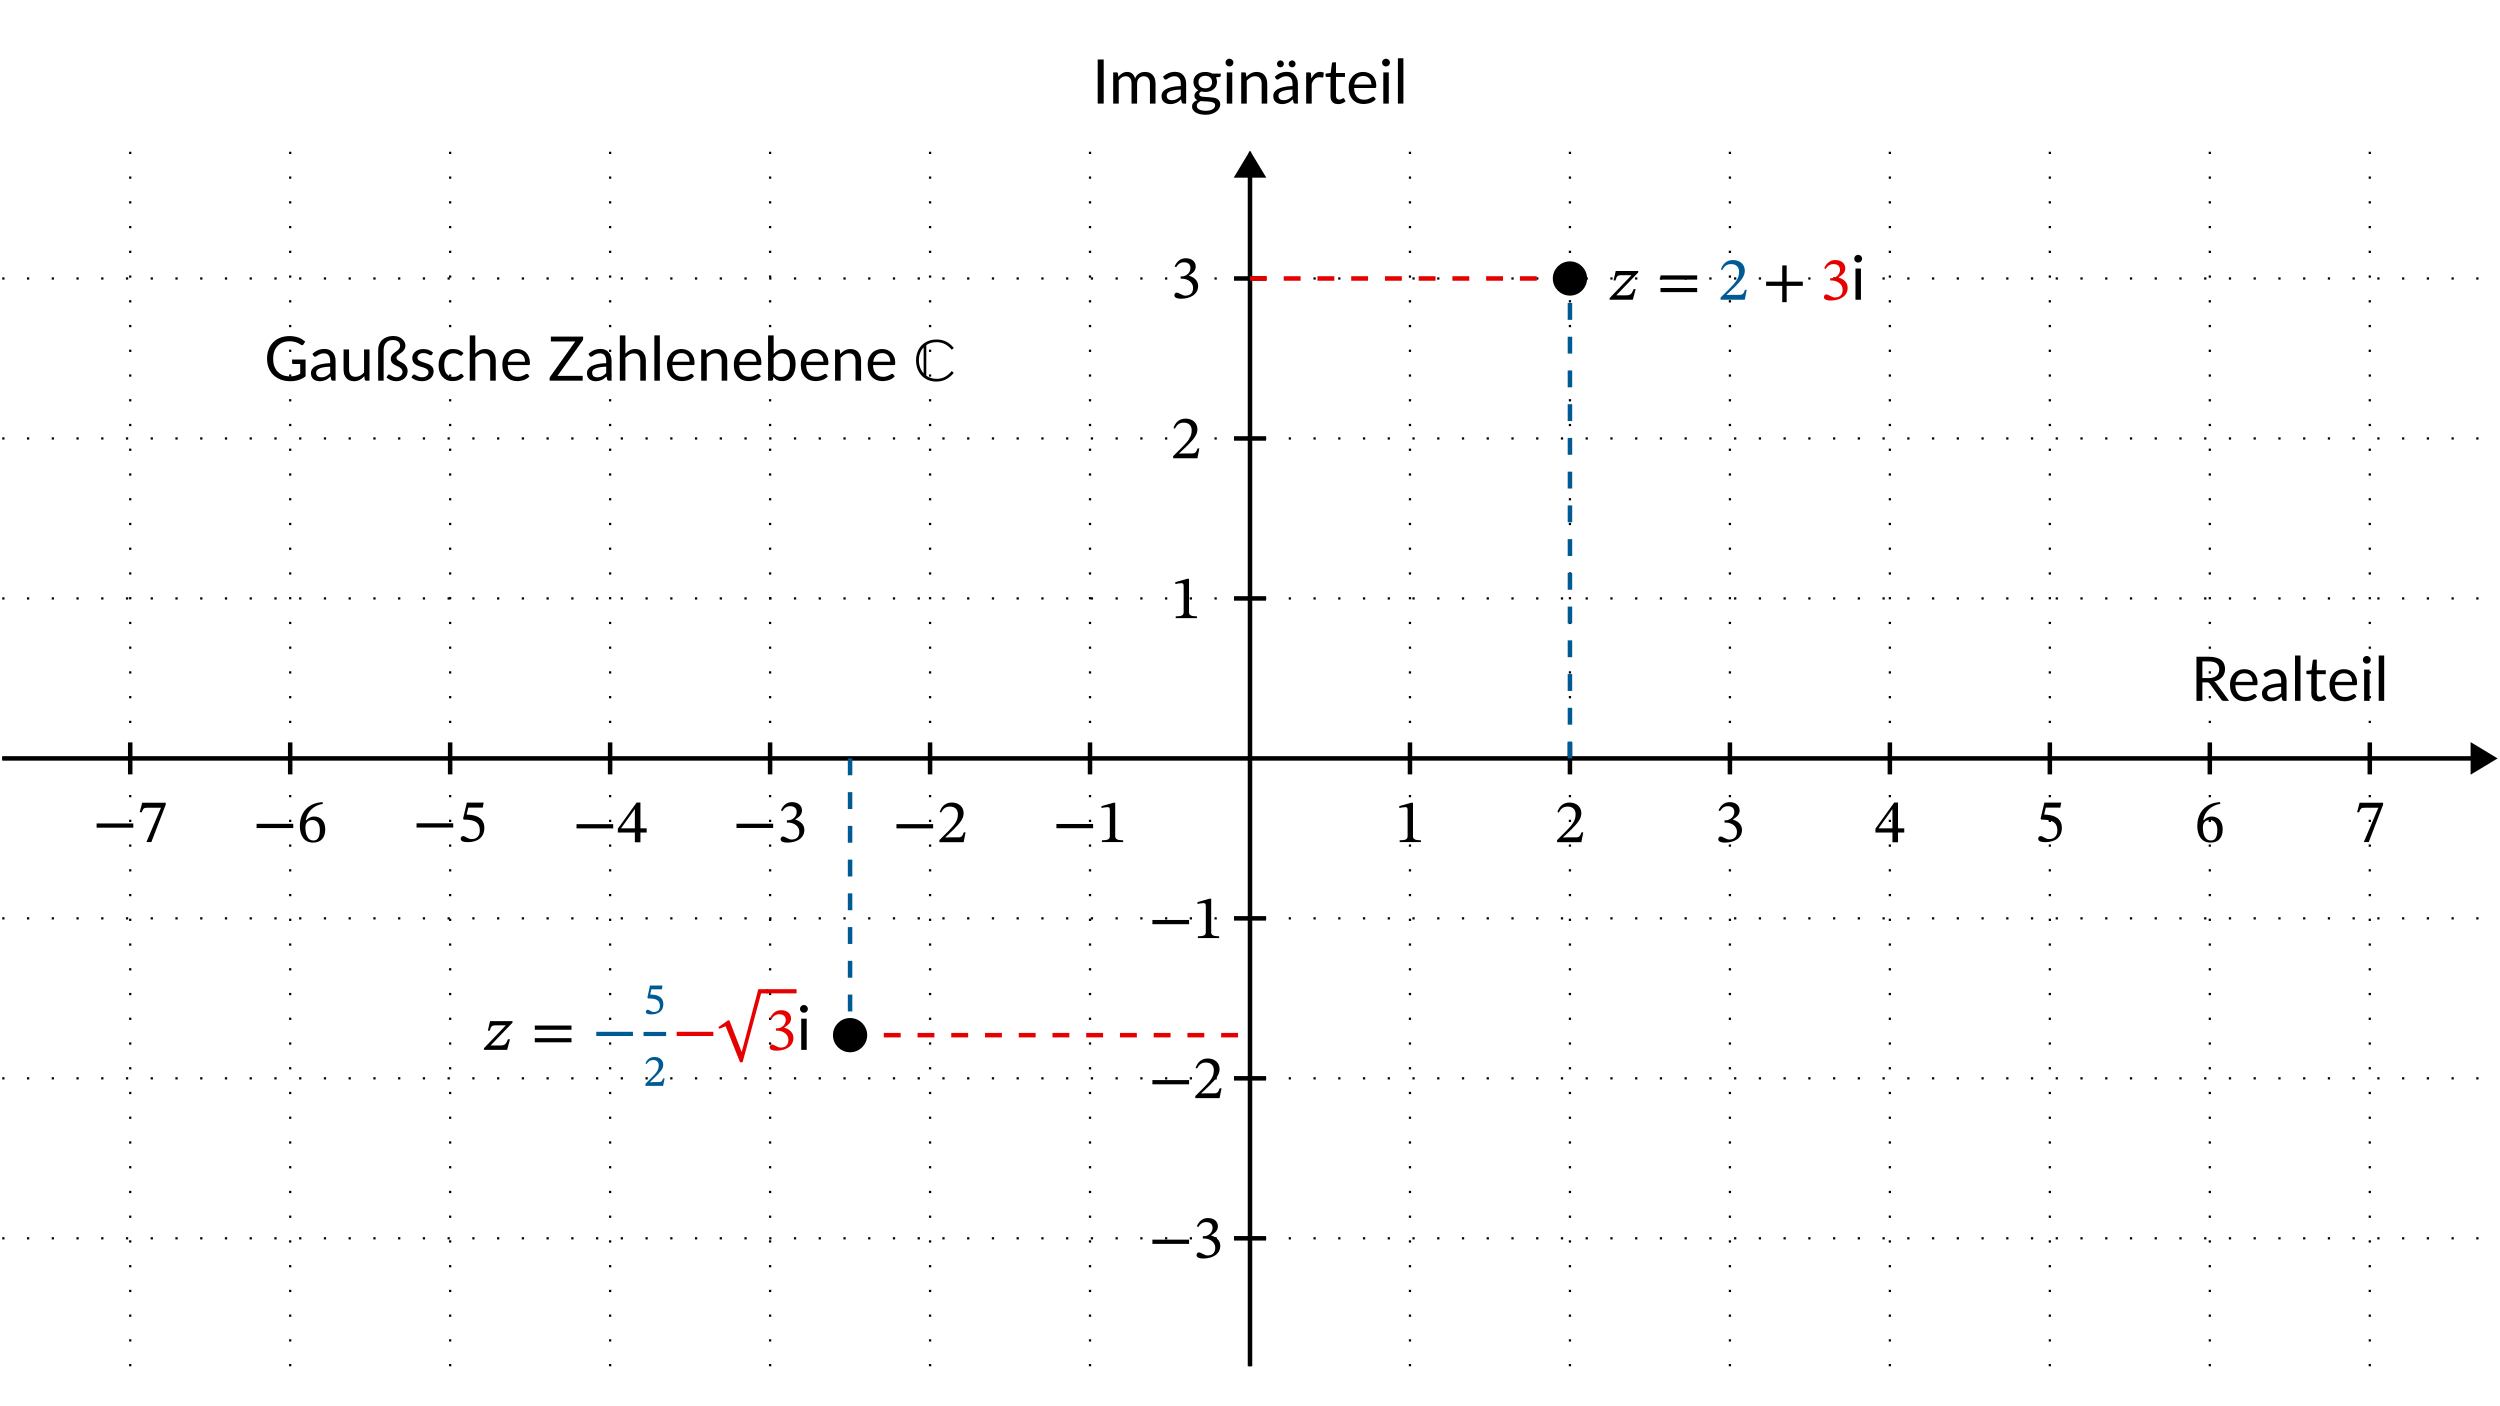 <?xml version="1.0" encoding="UTF-8"?>
<svg xmlns="http://www.w3.org/2000/svg" xmlns:xlink="http://www.w3.org/1999/xlink" width="443.002" height="249.189" viewBox="0 0 443.002 249.189">
<defs>
<g>
<g id="glyph-0-0">
<path d="M 7.344 -3.75 L 7.344 -0.766 C 6.945 -0.473 6.523 -0.254 6.078 -0.109 C 5.641 0.023 5.156 0.094 4.625 0.094 C 4 0.094 3.43 -0.004 2.922 -0.203 C 2.422 -0.398 1.988 -0.672 1.625 -1.016 C 1.27 -1.367 0.992 -1.789 0.797 -2.281 C 0.609 -2.77 0.516 -3.312 0.516 -3.906 C 0.516 -4.5 0.609 -5.039 0.797 -5.531 C 0.984 -6.02 1.25 -6.441 1.594 -6.797 C 1.938 -7.148 2.352 -7.422 2.844 -7.609 C 3.344 -7.805 3.898 -7.906 4.516 -7.906 C 4.816 -7.906 5.098 -7.879 5.359 -7.828 C 5.629 -7.785 5.879 -7.723 6.109 -7.641 C 6.336 -7.555 6.547 -7.453 6.734 -7.328 C 6.93 -7.203 7.113 -7.066 7.281 -6.922 L 6.969 -6.438 C 6.926 -6.363 6.867 -6.316 6.797 -6.297 C 6.723 -6.273 6.641 -6.289 6.547 -6.344 C 6.453 -6.395 6.348 -6.457 6.234 -6.531 C 6.129 -6.602 5.992 -6.672 5.828 -6.734 C 5.672 -6.805 5.477 -6.863 5.25 -6.906 C 5.031 -6.957 4.773 -6.984 4.484 -6.984 C 4.035 -6.984 3.633 -6.91 3.281 -6.766 C 2.926 -6.617 2.625 -6.41 2.375 -6.141 C 2.125 -5.879 1.93 -5.555 1.797 -5.172 C 1.66 -4.797 1.594 -4.375 1.594 -3.906 C 1.594 -3.414 1.66 -2.973 1.797 -2.578 C 1.941 -2.191 2.145 -1.863 2.406 -1.594 C 2.664 -1.32 2.977 -1.113 3.344 -0.969 C 3.719 -0.832 4.133 -0.766 4.594 -0.766 C 4.957 -0.766 5.281 -0.805 5.562 -0.891 C 5.844 -0.973 6.117 -1.086 6.391 -1.234 L 6.391 -2.953 L 5.172 -2.953 C 5.109 -2.953 5.055 -2.969 5.016 -3 C 4.973 -3.039 4.953 -3.094 4.953 -3.156 L 4.953 -3.75 Z M 7.344 -3.75 "/>
</g>
<g id="glyph-0-1">
<path d="M 3.766 -2.484 C 3.316 -2.473 2.938 -2.438 2.625 -2.375 C 2.312 -2.32 2.051 -2.25 1.844 -2.156 C 1.645 -2.062 1.5 -1.953 1.406 -1.828 C 1.32 -1.711 1.281 -1.578 1.281 -1.422 C 1.281 -1.273 1.301 -1.148 1.344 -1.047 C 1.395 -0.941 1.461 -0.852 1.547 -0.781 C 1.629 -0.719 1.723 -0.672 1.828 -0.641 C 1.941 -0.609 2.066 -0.594 2.203 -0.594 C 2.367 -0.594 2.52 -0.609 2.656 -0.641 C 2.801 -0.68 2.938 -0.734 3.062 -0.797 C 3.188 -0.859 3.305 -0.938 3.422 -1.031 C 3.535 -1.125 3.648 -1.227 3.766 -1.344 Z M 0.625 -4.75 C 0.926 -5.039 1.254 -5.258 1.609 -5.406 C 1.961 -5.551 2.352 -5.625 2.781 -5.625 C 3.094 -5.625 3.367 -5.57 3.609 -5.469 C 3.848 -5.363 4.047 -5.219 4.203 -5.031 C 4.367 -4.852 4.492 -4.633 4.578 -4.375 C 4.672 -4.125 4.719 -3.844 4.719 -3.531 L 4.719 0 L 4.281 0 C 4.188 0 4.113 -0.016 4.062 -0.047 C 4.008 -0.078 3.969 -0.141 3.938 -0.234 L 3.828 -0.75 C 3.68 -0.613 3.539 -0.492 3.406 -0.391 C 3.27 -0.285 3.125 -0.195 2.969 -0.125 C 2.82 -0.062 2.66 -0.008 2.484 0.031 C 2.305 0.07 2.113 0.094 1.906 0.094 C 1.695 0.094 1.492 0.062 1.297 0 C 1.109 -0.062 0.941 -0.148 0.797 -0.266 C 0.66 -0.391 0.551 -0.539 0.469 -0.719 C 0.395 -0.906 0.359 -1.125 0.359 -1.375 C 0.359 -1.594 0.414 -1.801 0.531 -2 C 0.656 -2.207 0.848 -2.391 1.109 -2.547 C 1.379 -2.703 1.727 -2.828 2.156 -2.922 C 2.594 -3.023 3.129 -3.086 3.766 -3.109 L 3.766 -3.531 C 3.766 -3.957 3.672 -4.281 3.484 -4.5 C 3.297 -4.727 3.023 -4.844 2.672 -4.844 C 2.43 -4.844 2.227 -4.812 2.062 -4.75 C 1.906 -4.688 1.766 -4.617 1.641 -4.547 C 1.523 -4.473 1.426 -4.406 1.344 -4.344 C 1.258 -4.281 1.176 -4.25 1.094 -4.25 C 1.031 -4.25 0.973 -4.266 0.922 -4.297 C 0.867 -4.336 0.828 -4.383 0.797 -4.438 Z M 0.625 -4.75 "/>
</g>
<g id="glyph-0-2">
<path d="M 5.312 -5.531 L 5.312 0 L 4.734 0 C 4.598 0 4.508 -0.066 4.469 -0.203 L 4.391 -0.797 C 4.148 -0.523 3.879 -0.305 3.578 -0.141 C 3.285 0.012 2.945 0.094 2.562 0.094 C 2.258 0.094 1.992 0.039 1.766 -0.062 C 1.535 -0.164 1.344 -0.305 1.188 -0.484 C 1.031 -0.672 0.91 -0.891 0.828 -1.141 C 0.754 -1.398 0.719 -1.688 0.719 -2 L 0.719 -5.531 L 1.688 -5.531 L 1.688 -2 C 1.688 -1.582 1.781 -1.258 1.969 -1.031 C 2.156 -0.801 2.445 -0.688 2.844 -0.688 C 3.133 -0.688 3.406 -0.754 3.656 -0.891 C 3.906 -1.023 4.133 -1.211 4.344 -1.453 L 4.344 -5.531 Z M 5.312 -5.531 "/>
</g>
<g id="glyph-0-3">
<path d="M 3.422 -7.922 C 3.797 -7.922 4.117 -7.867 4.391 -7.766 C 4.66 -7.66 4.883 -7.52 5.062 -7.344 C 5.25 -7.176 5.383 -6.992 5.469 -6.797 C 5.551 -6.598 5.594 -6.406 5.594 -6.219 C 5.594 -6 5.551 -5.812 5.469 -5.656 C 5.395 -5.5 5.301 -5.359 5.188 -5.234 C 5.07 -5.117 4.945 -5.016 4.812 -4.922 C 4.676 -4.828 4.547 -4.738 4.422 -4.656 C 4.305 -4.57 4.207 -4.484 4.125 -4.391 C 4.051 -4.297 4.016 -4.191 4.016 -4.078 C 4.016 -3.93 4.062 -3.812 4.156 -3.719 C 4.258 -3.625 4.383 -3.535 4.531 -3.453 C 4.676 -3.367 4.832 -3.285 5 -3.203 C 5.164 -3.117 5.32 -3.008 5.469 -2.875 C 5.613 -2.75 5.734 -2.594 5.828 -2.406 C 5.93 -2.227 5.984 -2 5.984 -1.719 C 5.984 -1.426 5.93 -1.172 5.828 -0.953 C 5.723 -0.734 5.578 -0.547 5.391 -0.391 C 5.211 -0.234 5 -0.113 4.75 -0.031 C 4.508 0.051 4.242 0.094 3.953 0.094 C 3.609 0.094 3.289 0.027 3 -0.094 C 2.707 -0.219 2.453 -0.379 2.234 -0.578 L 2.469 -0.953 C 2.5 -1.004 2.531 -1.039 2.562 -1.062 C 2.602 -1.082 2.656 -1.094 2.719 -1.094 C 2.789 -1.094 2.863 -1.066 2.938 -1.016 C 3.008 -0.973 3.094 -0.922 3.188 -0.859 C 3.289 -0.797 3.41 -0.738 3.547 -0.688 C 3.68 -0.633 3.848 -0.609 4.047 -0.609 C 4.203 -0.609 4.344 -0.633 4.469 -0.688 C 4.594 -0.738 4.695 -0.805 4.781 -0.891 C 4.875 -0.973 4.945 -1.07 5 -1.188 C 5.051 -1.301 5.078 -1.426 5.078 -1.562 C 5.078 -1.758 5.023 -1.922 4.922 -2.047 C 4.816 -2.18 4.688 -2.297 4.531 -2.391 C 4.383 -2.484 4.219 -2.566 4.031 -2.641 C 3.852 -2.711 3.688 -2.801 3.531 -2.906 C 3.383 -3.008 3.258 -3.133 3.156 -3.281 C 3.051 -3.438 3 -3.633 3 -3.875 C 3 -4.07 3.039 -4.242 3.125 -4.391 C 3.207 -4.535 3.305 -4.664 3.422 -4.781 C 3.547 -4.895 3.68 -5 3.828 -5.094 C 3.973 -5.188 4.102 -5.285 4.219 -5.391 C 4.344 -5.504 4.445 -5.625 4.531 -5.75 C 4.613 -5.883 4.656 -6.039 4.656 -6.219 C 4.656 -6.332 4.629 -6.445 4.578 -6.562 C 4.535 -6.688 4.461 -6.797 4.359 -6.891 C 4.266 -6.984 4.133 -7.055 3.969 -7.109 C 3.812 -7.172 3.613 -7.203 3.375 -7.203 C 3.133 -7.203 2.91 -7.164 2.703 -7.094 C 2.504 -7.02 2.332 -6.906 2.188 -6.75 C 2.039 -6.594 1.926 -6.398 1.844 -6.172 C 1.77 -5.941 1.734 -5.676 1.734 -5.375 L 1.734 0 L 0.766 0 L 0.766 -5.406 C 0.766 -5.789 0.828 -6.133 0.953 -6.438 C 1.078 -6.75 1.254 -7.016 1.484 -7.234 C 1.723 -7.453 2.004 -7.617 2.328 -7.734 C 2.66 -7.859 3.023 -7.922 3.422 -7.922 Z M 3.422 -7.922 "/>
</g>
<g id="glyph-0-4">
<path d="M 3.984 -4.609 C 3.941 -4.535 3.875 -4.5 3.781 -4.5 C 3.727 -4.5 3.664 -4.516 3.594 -4.547 C 3.531 -4.586 3.445 -4.633 3.344 -4.688 C 3.25 -4.738 3.129 -4.785 2.984 -4.828 C 2.848 -4.867 2.688 -4.891 2.5 -4.891 C 2.332 -4.891 2.18 -4.867 2.047 -4.828 C 1.922 -4.785 1.812 -4.727 1.719 -4.656 C 1.625 -4.582 1.551 -4.492 1.5 -4.391 C 1.457 -4.297 1.438 -4.191 1.438 -4.078 C 1.438 -3.941 1.473 -3.828 1.547 -3.734 C 1.629 -3.641 1.738 -3.555 1.875 -3.484 C 2.008 -3.41 2.16 -3.348 2.328 -3.297 C 2.504 -3.242 2.68 -3.188 2.859 -3.125 C 3.047 -3.07 3.223 -3.008 3.391 -2.938 C 3.555 -2.863 3.707 -2.77 3.844 -2.656 C 3.977 -2.551 4.086 -2.414 4.172 -2.25 C 4.254 -2.094 4.297 -1.906 4.297 -1.688 C 4.297 -1.438 4.25 -1.203 4.156 -0.984 C 4.07 -0.766 3.938 -0.578 3.75 -0.422 C 3.57 -0.266 3.352 -0.141 3.094 -0.047 C 2.844 0.043 2.547 0.094 2.203 0.094 C 1.816 0.094 1.469 0.027 1.156 -0.094 C 0.844 -0.219 0.578 -0.379 0.359 -0.578 L 0.594 -0.953 C 0.625 -1.004 0.66 -1.039 0.703 -1.062 C 0.742 -1.082 0.789 -1.094 0.844 -1.094 C 0.914 -1.094 0.988 -1.066 1.062 -1.016 C 1.133 -0.973 1.223 -0.922 1.328 -0.859 C 1.43 -0.797 1.555 -0.738 1.703 -0.688 C 1.848 -0.633 2.031 -0.609 2.25 -0.609 C 2.445 -0.609 2.613 -0.633 2.75 -0.688 C 2.895 -0.738 3.016 -0.805 3.109 -0.891 C 3.203 -0.973 3.27 -1.066 3.312 -1.172 C 3.363 -1.285 3.391 -1.398 3.391 -1.516 C 3.391 -1.672 3.348 -1.797 3.266 -1.891 C 3.18 -1.992 3.07 -2.082 2.938 -2.156 C 2.801 -2.227 2.645 -2.289 2.469 -2.344 C 2.301 -2.395 2.125 -2.445 1.938 -2.5 C 1.758 -2.562 1.582 -2.629 1.406 -2.703 C 1.238 -2.773 1.086 -2.867 0.953 -2.984 C 0.828 -3.098 0.723 -3.238 0.641 -3.406 C 0.555 -3.57 0.516 -3.773 0.516 -4.016 C 0.516 -4.223 0.555 -4.422 0.641 -4.609 C 0.734 -4.805 0.863 -4.977 1.031 -5.125 C 1.195 -5.27 1.398 -5.383 1.641 -5.469 C 1.879 -5.562 2.156 -5.609 2.469 -5.609 C 2.832 -5.609 3.16 -5.551 3.453 -5.438 C 3.742 -5.32 3.992 -5.164 4.203 -4.969 Z M 3.984 -4.609 "/>
</g>
<g id="glyph-0-5">
<path d="M 4.609 -4.547 C 4.578 -4.504 4.547 -4.473 4.516 -4.453 C 4.492 -4.43 4.457 -4.422 4.406 -4.422 C 4.352 -4.422 4.289 -4.441 4.219 -4.484 C 4.156 -4.523 4.078 -4.57 3.984 -4.625 C 3.891 -4.688 3.77 -4.738 3.625 -4.781 C 3.488 -4.832 3.316 -4.859 3.109 -4.859 C 2.836 -4.859 2.598 -4.805 2.391 -4.703 C 2.18 -4.609 2.004 -4.469 1.859 -4.281 C 1.723 -4.102 1.617 -3.883 1.547 -3.625 C 1.484 -3.375 1.453 -3.086 1.453 -2.766 C 1.453 -2.43 1.488 -2.133 1.562 -1.875 C 1.633 -1.613 1.738 -1.395 1.875 -1.219 C 2.02 -1.039 2.191 -0.906 2.391 -0.812 C 2.586 -0.719 2.812 -0.672 3.062 -0.672 C 3.301 -0.672 3.492 -0.695 3.641 -0.75 C 3.797 -0.812 3.922 -0.875 4.016 -0.938 C 4.117 -1.008 4.203 -1.07 4.266 -1.125 C 4.336 -1.188 4.41 -1.219 4.484 -1.219 C 4.555 -1.219 4.613 -1.188 4.656 -1.125 L 4.938 -0.781 C 4.812 -0.625 4.672 -0.492 4.516 -0.391 C 4.367 -0.285 4.207 -0.195 4.031 -0.125 C 3.852 -0.051 3.664 0 3.469 0.031 C 3.281 0.062 3.086 0.078 2.891 0.078 C 2.547 0.078 2.223 0.012 1.922 -0.109 C 1.629 -0.242 1.375 -0.43 1.156 -0.672 C 0.938 -0.91 0.766 -1.207 0.641 -1.562 C 0.516 -1.914 0.453 -2.316 0.453 -2.766 C 0.453 -3.172 0.508 -3.547 0.625 -3.891 C 0.738 -4.242 0.906 -4.547 1.125 -4.797 C 1.352 -5.055 1.625 -5.254 1.938 -5.391 C 2.258 -5.535 2.629 -5.609 3.047 -5.609 C 3.441 -5.609 3.785 -5.547 4.078 -5.422 C 4.379 -5.297 4.645 -5.117 4.875 -4.891 Z M 4.609 -4.547 "/>
</g>
<g id="glyph-0-6">
<path d="M 1.75 -4.781 C 1.977 -5.039 2.238 -5.242 2.531 -5.391 C 2.82 -5.535 3.148 -5.609 3.516 -5.609 C 3.816 -5.609 4.082 -5.555 4.312 -5.453 C 4.551 -5.359 4.742 -5.219 4.891 -5.031 C 5.047 -4.852 5.164 -4.633 5.25 -4.375 C 5.332 -4.113 5.375 -3.828 5.375 -3.516 L 5.375 0 L 4.391 0 L 4.391 -3.516 C 4.391 -3.93 4.297 -4.254 4.109 -4.484 C 3.922 -4.723 3.629 -4.844 3.234 -4.844 C 2.953 -4.844 2.688 -4.77 2.438 -4.625 C 2.188 -4.488 1.957 -4.301 1.75 -4.062 L 1.75 0 L 0.766 0 L 0.766 -8.031 L 1.75 -8.031 Z M 1.75 -4.781 "/>
</g>
<g id="glyph-0-7">
<path d="M 4.469 -3.359 C 4.469 -3.586 4.438 -3.797 4.375 -3.984 C 4.312 -4.172 4.219 -4.332 4.094 -4.469 C 3.969 -4.602 3.816 -4.707 3.641 -4.781 C 3.473 -4.852 3.273 -4.891 3.047 -4.891 C 2.586 -4.891 2.223 -4.754 1.953 -4.484 C 1.68 -4.211 1.508 -3.836 1.438 -3.359 Z M 5.25 -0.781 C 5.133 -0.633 4.988 -0.504 4.812 -0.391 C 4.645 -0.285 4.469 -0.195 4.281 -0.125 C 4.094 -0.062 3.895 -0.012 3.688 0.016 C 3.488 0.055 3.289 0.078 3.094 0.078 C 2.707 0.078 2.352 0.012 2.031 -0.109 C 1.707 -0.242 1.426 -0.438 1.188 -0.688 C 0.957 -0.938 0.773 -1.242 0.641 -1.609 C 0.516 -1.973 0.453 -2.395 0.453 -2.875 C 0.453 -3.258 0.508 -3.617 0.625 -3.953 C 0.75 -4.285 0.922 -4.57 1.141 -4.812 C 1.359 -5.062 1.629 -5.254 1.953 -5.391 C 2.273 -5.535 2.633 -5.609 3.031 -5.609 C 3.363 -5.609 3.672 -5.551 3.953 -5.438 C 4.234 -5.332 4.473 -5.176 4.672 -4.969 C 4.879 -4.758 5.039 -4.5 5.156 -4.188 C 5.281 -3.883 5.344 -3.535 5.344 -3.141 C 5.344 -2.984 5.32 -2.879 5.281 -2.828 C 5.25 -2.785 5.191 -2.766 5.109 -2.766 L 1.406 -2.766 C 1.414 -2.41 1.461 -2.102 1.547 -1.844 C 1.641 -1.594 1.758 -1.379 1.906 -1.203 C 2.062 -1.023 2.242 -0.895 2.453 -0.812 C 2.672 -0.727 2.91 -0.688 3.172 -0.688 C 3.41 -0.688 3.617 -0.711 3.797 -0.766 C 3.973 -0.828 4.125 -0.891 4.25 -0.953 C 4.375 -1.016 4.477 -1.07 4.562 -1.125 C 4.656 -1.188 4.734 -1.219 4.797 -1.219 C 4.867 -1.219 4.93 -1.188 4.984 -1.125 Z M 5.25 -0.781 "/>
</g>
<g id="glyph-0-8">
<path d="M 6.219 -7.422 C 6.219 -7.297 6.18 -7.18 6.109 -7.078 L 1.672 -0.859 L 6.141 -0.859 L 6.141 0 L 0.281 0 L 0.281 -0.422 C 0.281 -0.473 0.289 -0.523 0.312 -0.578 C 0.332 -0.629 0.359 -0.676 0.391 -0.719 L 4.828 -6.953 L 0.5 -6.953 L 0.5 -7.812 L 6.219 -7.812 Z M 6.219 -7.422 "/>
</g>
<g id="glyph-0-9">
<path d="M 1.766 -8.031 L 1.766 0 L 0.797 0 L 0.797 -8.031 Z M 1.766 -8.031 "/>
</g>
<g id="glyph-0-10">
<path d="M 1.688 -4.719 C 1.801 -4.852 1.926 -4.973 2.062 -5.078 C 2.195 -5.191 2.336 -5.285 2.484 -5.359 C 2.641 -5.441 2.801 -5.504 2.969 -5.547 C 3.145 -5.586 3.328 -5.609 3.516 -5.609 C 3.816 -5.609 4.082 -5.555 4.312 -5.453 C 4.551 -5.359 4.742 -5.219 4.891 -5.031 C 5.047 -4.852 5.164 -4.633 5.25 -4.375 C 5.332 -4.113 5.375 -3.828 5.375 -3.516 L 5.375 0 L 4.391 0 L 4.391 -3.516 C 4.391 -3.93 4.297 -4.254 4.109 -4.484 C 3.922 -4.723 3.629 -4.844 3.234 -4.844 C 2.953 -4.844 2.688 -4.77 2.438 -4.625 C 2.188 -4.488 1.957 -4.301 1.75 -4.062 L 1.75 0 L 0.766 0 L 0.766 -5.531 L 1.359 -5.531 C 1.492 -5.531 1.578 -5.461 1.609 -5.328 Z M 1.688 -4.719 "/>
</g>
<g id="glyph-0-11">
<path d="M 1.75 -1.328 C 1.926 -1.086 2.117 -0.914 2.328 -0.812 C 2.547 -0.719 2.781 -0.672 3.031 -0.672 C 3.551 -0.672 3.945 -0.852 4.219 -1.219 C 4.5 -1.594 4.641 -2.145 4.641 -2.875 C 4.641 -3.539 4.516 -4.035 4.266 -4.359 C 4.023 -4.68 3.676 -4.844 3.219 -4.844 C 2.906 -4.844 2.629 -4.77 2.391 -4.625 C 2.16 -4.477 1.945 -4.27 1.75 -4 Z M 1.75 -4.734 C 1.977 -4.992 2.238 -5.203 2.531 -5.359 C 2.82 -5.523 3.16 -5.609 3.547 -5.609 C 3.867 -5.609 4.16 -5.547 4.422 -5.422 C 4.68 -5.297 4.898 -5.113 5.078 -4.875 C 5.266 -4.645 5.406 -4.363 5.5 -4.031 C 5.594 -3.695 5.641 -3.32 5.641 -2.906 C 5.641 -2.457 5.582 -2.051 5.469 -1.688 C 5.363 -1.32 5.207 -1.008 5 -0.75 C 4.801 -0.488 4.551 -0.285 4.25 -0.141 C 3.957 0.004 3.629 0.078 3.266 0.078 C 2.898 0.078 2.594 0.008 2.344 -0.125 C 2.094 -0.258 1.879 -0.453 1.703 -0.703 L 1.641 -0.203 C 1.617 -0.066 1.535 0 1.391 0 L 0.766 0 L 0.766 -8.031 L 1.75 -8.031 Z M 1.75 -4.734 "/>
</g>
<g id="glyph-0-12">
<path d="M 3.156 -4.031 C 3.469 -4.031 3.738 -4.066 3.969 -4.141 C 4.207 -4.211 4.406 -4.316 4.562 -4.453 C 4.719 -4.586 4.832 -4.75 4.906 -4.938 C 4.988 -5.133 5.031 -5.348 5.031 -5.578 C 5.031 -6.035 4.879 -6.383 4.578 -6.625 C 4.273 -6.863 3.816 -6.984 3.203 -6.984 L 2.047 -6.984 L 2.047 -4.031 Z M 6.766 0 L 5.828 0 C 5.641 0 5.5 -0.07 5.406 -0.219 L 3.375 -3.016 C 3.312 -3.098 3.242 -3.16 3.172 -3.203 C 3.109 -3.242 3.004 -3.266 2.859 -3.266 L 2.047 -3.266 L 2.047 0 L 1 0 L 1 -7.812 L 3.203 -7.812 C 3.703 -7.812 4.129 -7.758 4.484 -7.656 C 4.848 -7.562 5.145 -7.422 5.375 -7.234 C 5.613 -7.047 5.785 -6.816 5.891 -6.547 C 6.004 -6.273 6.062 -5.977 6.062 -5.656 C 6.062 -5.375 6.02 -5.113 5.938 -4.875 C 5.852 -4.633 5.727 -4.414 5.562 -4.219 C 5.395 -4.031 5.191 -3.867 4.953 -3.734 C 4.711 -3.609 4.441 -3.508 4.141 -3.438 C 4.273 -3.363 4.395 -3.254 4.5 -3.109 Z M 6.766 0 "/>
</g>
<g id="glyph-0-13">
<path d="M 2.469 0.094 C 2.031 0.094 1.691 -0.023 1.453 -0.266 C 1.223 -0.516 1.109 -0.867 1.109 -1.328 L 1.109 -4.719 L 0.438 -4.719 C 0.383 -4.719 0.336 -4.734 0.297 -4.766 C 0.254 -4.797 0.234 -4.848 0.234 -4.922 L 0.234 -5.312 L 1.141 -5.422 L 1.359 -7.125 C 1.367 -7.188 1.395 -7.234 1.438 -7.266 C 1.477 -7.297 1.531 -7.312 1.594 -7.312 L 2.078 -7.312 L 2.078 -5.422 L 3.672 -5.422 L 3.672 -4.719 L 2.078 -4.719 L 2.078 -1.391 C 2.078 -1.16 2.133 -0.988 2.25 -0.875 C 2.363 -0.758 2.508 -0.703 2.688 -0.703 C 2.781 -0.703 2.863 -0.719 2.938 -0.75 C 3.02 -0.781 3.086 -0.812 3.141 -0.844 C 3.191 -0.875 3.238 -0.898 3.281 -0.922 C 3.32 -0.953 3.352 -0.969 3.375 -0.969 C 3.426 -0.969 3.473 -0.938 3.516 -0.875 L 3.797 -0.422 C 3.629 -0.266 3.426 -0.141 3.188 -0.047 C 2.957 0.043 2.719 0.094 2.469 0.094 Z M 2.469 0.094 "/>
</g>
<g id="glyph-0-14">
<path d="M 1.797 -5.531 L 1.797 0 L 0.828 0 L 0.828 -5.531 Z M 2 -7.266 C 2 -7.16 1.977 -7.066 1.938 -6.984 C 1.906 -6.91 1.859 -6.844 1.797 -6.781 C 1.734 -6.719 1.656 -6.664 1.562 -6.625 C 1.477 -6.594 1.391 -6.578 1.297 -6.578 C 1.203 -6.578 1.113 -6.594 1.031 -6.625 C 0.945 -6.664 0.875 -6.719 0.812 -6.781 C 0.75 -6.844 0.695 -6.91 0.656 -6.984 C 0.625 -7.066 0.609 -7.16 0.609 -7.266 C 0.609 -7.359 0.625 -7.445 0.656 -7.531 C 0.695 -7.613 0.75 -7.688 0.812 -7.75 C 0.875 -7.812 0.945 -7.859 1.031 -7.891 C 1.113 -7.93 1.203 -7.953 1.297 -7.953 C 1.391 -7.953 1.477 -7.93 1.562 -7.891 C 1.656 -7.859 1.734 -7.812 1.797 -7.75 C 1.859 -7.688 1.906 -7.613 1.938 -7.531 C 1.977 -7.445 2 -7.359 2 -7.266 Z M 2 -7.266 "/>
</g>
<g id="glyph-0-15">
<path d="M 2.062 0 L 1 0 L 1 -7.812 L 2.062 -7.812 Z M 2.062 0 "/>
</g>
<g id="glyph-0-16">
<path d="M 0.766 0 L 0.766 -5.531 L 1.359 -5.531 C 1.492 -5.531 1.578 -5.461 1.609 -5.328 L 1.672 -4.75 C 1.879 -5 2.109 -5.203 2.359 -5.359 C 2.617 -5.523 2.914 -5.609 3.25 -5.609 C 3.625 -5.609 3.926 -5.504 4.156 -5.297 C 4.383 -5.086 4.551 -4.805 4.656 -4.453 C 4.727 -4.66 4.828 -4.836 4.953 -4.984 C 5.078 -5.129 5.219 -5.25 5.375 -5.344 C 5.531 -5.438 5.695 -5.504 5.875 -5.547 C 6.051 -5.586 6.234 -5.609 6.422 -5.609 C 6.711 -5.609 6.969 -5.562 7.188 -5.469 C 7.414 -5.375 7.609 -5.238 7.766 -5.062 C 7.93 -4.883 8.055 -4.664 8.141 -4.406 C 8.223 -4.145 8.266 -3.848 8.266 -3.516 L 8.266 0 L 7.281 0 L 7.281 -3.516 C 7.281 -3.953 7.188 -4.281 7 -4.5 C 6.812 -4.727 6.539 -4.844 6.188 -4.844 C 6.02 -4.844 5.863 -4.812 5.719 -4.75 C 5.582 -4.695 5.457 -4.613 5.344 -4.5 C 5.238 -4.395 5.156 -4.258 5.094 -4.094 C 5.031 -3.926 5 -3.734 5 -3.516 L 5 0 L 4.016 0 L 4.016 -3.516 C 4.016 -3.961 3.926 -4.297 3.75 -4.516 C 3.57 -4.734 3.312 -4.844 2.969 -4.844 C 2.727 -4.844 2.504 -4.773 2.297 -4.641 C 2.098 -4.516 1.914 -4.336 1.75 -4.109 L 1.75 0 Z M 0.766 0 "/>
</g>
<g id="glyph-0-17">
<path d="M 2.688 -2.703 C 2.883 -2.703 3.055 -2.727 3.203 -2.781 C 3.359 -2.832 3.484 -2.906 3.578 -3 C 3.68 -3.102 3.758 -3.223 3.812 -3.359 C 3.863 -3.492 3.891 -3.645 3.891 -3.812 C 3.891 -4.145 3.785 -4.41 3.578 -4.609 C 3.379 -4.816 3.082 -4.922 2.688 -4.922 C 2.301 -4.922 2.004 -4.816 1.797 -4.609 C 1.586 -4.41 1.484 -4.145 1.484 -3.812 C 1.484 -3.645 1.508 -3.492 1.562 -3.359 C 1.613 -3.223 1.691 -3.102 1.797 -3 C 1.898 -2.906 2.023 -2.832 2.172 -2.781 C 2.328 -2.727 2.5 -2.703 2.688 -2.703 Z M 4.438 0.297 C 4.438 0.16 4.398 0.051 4.328 -0.031 C 4.254 -0.113 4.148 -0.176 4.016 -0.219 C 3.891 -0.27 3.738 -0.305 3.562 -0.328 C 3.395 -0.348 3.219 -0.363 3.031 -0.375 C 2.844 -0.383 2.648 -0.395 2.453 -0.406 C 2.254 -0.414 2.062 -0.43 1.875 -0.453 C 1.676 -0.359 1.508 -0.238 1.375 -0.094 C 1.25 0.039 1.188 0.207 1.188 0.406 C 1.188 0.531 1.219 0.645 1.281 0.75 C 1.344 0.852 1.438 0.941 1.562 1.016 C 1.695 1.098 1.863 1.16 2.062 1.203 C 2.258 1.254 2.492 1.281 2.766 1.281 C 3.023 1.281 3.258 1.254 3.469 1.203 C 3.676 1.16 3.852 1.094 4 1 C 4.145 0.914 4.254 0.812 4.328 0.688 C 4.398 0.57 4.438 0.441 4.438 0.297 Z M 5.438 -5.312 L 5.438 -4.953 C 5.438 -4.828 5.359 -4.75 5.203 -4.719 L 4.578 -4.641 C 4.703 -4.398 4.766 -4.133 4.766 -3.844 C 4.766 -3.57 4.711 -3.328 4.609 -3.109 C 4.504 -2.891 4.359 -2.703 4.172 -2.547 C 3.992 -2.391 3.773 -2.27 3.516 -2.188 C 3.266 -2.102 2.988 -2.062 2.688 -2.062 C 2.438 -2.062 2.195 -2.094 1.969 -2.156 C 1.844 -2.082 1.75 -2.004 1.688 -1.922 C 1.633 -1.836 1.609 -1.754 1.609 -1.672 C 1.609 -1.535 1.66 -1.43 1.766 -1.359 C 1.867 -1.297 2.008 -1.25 2.188 -1.219 C 2.363 -1.195 2.562 -1.18 2.781 -1.172 C 3.008 -1.16 3.238 -1.145 3.469 -1.125 C 3.707 -1.113 3.938 -1.086 4.156 -1.047 C 4.383 -1.016 4.582 -0.953 4.75 -0.859 C 4.926 -0.766 5.066 -0.633 5.172 -0.469 C 5.285 -0.312 5.344 -0.105 5.344 0.141 C 5.344 0.379 5.281 0.609 5.156 0.828 C 5.039 1.047 4.867 1.238 4.641 1.406 C 4.422 1.582 4.148 1.723 3.828 1.828 C 3.516 1.93 3.156 1.984 2.75 1.984 C 2.344 1.984 1.988 1.941 1.688 1.859 C 1.383 1.785 1.133 1.68 0.938 1.547 C 0.738 1.41 0.586 1.254 0.484 1.078 C 0.391 0.898 0.344 0.719 0.344 0.531 C 0.344 0.258 0.426 0.027 0.594 -0.156 C 0.758 -0.352 0.992 -0.504 1.297 -0.609 C 1.129 -0.68 1 -0.781 0.906 -0.906 C 0.812 -1.031 0.766 -1.195 0.766 -1.406 C 0.766 -1.477 0.773 -1.555 0.797 -1.641 C 0.828 -1.734 0.875 -1.82 0.938 -1.906 C 1 -1.988 1.07 -2.066 1.156 -2.141 C 1.25 -2.223 1.352 -2.289 1.469 -2.344 C 1.195 -2.5 0.984 -2.703 0.828 -2.953 C 0.672 -3.211 0.594 -3.508 0.594 -3.844 C 0.594 -4.113 0.645 -4.359 0.75 -4.578 C 0.852 -4.797 1 -4.977 1.188 -5.125 C 1.375 -5.281 1.594 -5.398 1.844 -5.484 C 2.102 -5.566 2.383 -5.609 2.688 -5.609 C 2.926 -5.609 3.148 -5.582 3.359 -5.531 C 3.566 -5.477 3.758 -5.406 3.938 -5.312 Z M 5.438 -5.312 "/>
</g>
<g id="glyph-0-18">
<path d="M 3.766 -2.484 C 3.316 -2.473 2.938 -2.438 2.625 -2.375 C 2.312 -2.32 2.051 -2.25 1.844 -2.156 C 1.645 -2.062 1.5 -1.953 1.406 -1.828 C 1.32 -1.711 1.281 -1.578 1.281 -1.422 C 1.281 -1.273 1.301 -1.148 1.344 -1.047 C 1.395 -0.941 1.461 -0.852 1.547 -0.781 C 1.629 -0.719 1.723 -0.672 1.828 -0.641 C 1.941 -0.609 2.066 -0.594 2.203 -0.594 C 2.367 -0.594 2.52 -0.609 2.656 -0.641 C 2.801 -0.68 2.938 -0.734 3.062 -0.797 C 3.188 -0.859 3.305 -0.938 3.422 -1.031 C 3.535 -1.125 3.648 -1.227 3.766 -1.344 Z M 0.625 -4.75 C 0.926 -5.039 1.254 -5.258 1.609 -5.406 C 1.961 -5.551 2.352 -5.625 2.781 -5.625 C 3.094 -5.625 3.367 -5.57 3.609 -5.469 C 3.848 -5.363 4.047 -5.219 4.203 -5.031 C 4.367 -4.852 4.492 -4.633 4.578 -4.375 C 4.672 -4.125 4.719 -3.844 4.719 -3.531 L 4.719 0 L 4.281 0 C 4.188 0 4.113 -0.016 4.062 -0.047 C 4.008 -0.078 3.969 -0.141 3.938 -0.234 L 3.828 -0.75 C 3.68 -0.613 3.539 -0.492 3.406 -0.391 C 3.27 -0.285 3.125 -0.195 2.969 -0.125 C 2.82 -0.062 2.66 -0.008 2.484 0.031 C 2.305 0.07 2.113 0.094 1.906 0.094 C 1.695 0.094 1.492 0.062 1.297 0 C 1.109 -0.062 0.941 -0.148 0.797 -0.266 C 0.66 -0.391 0.551 -0.539 0.469 -0.719 C 0.395 -0.906 0.359 -1.125 0.359 -1.375 C 0.359 -1.594 0.414 -1.801 0.531 -2 C 0.656 -2.207 0.848 -2.391 1.109 -2.547 C 1.379 -2.703 1.727 -2.828 2.156 -2.922 C 2.594 -3.023 3.129 -3.086 3.766 -3.109 L 3.766 -3.531 C 3.766 -3.957 3.672 -4.281 3.484 -4.5 C 3.297 -4.727 3.023 -4.844 2.672 -4.844 C 2.43 -4.844 2.227 -4.812 2.062 -4.75 C 1.906 -4.688 1.766 -4.617 1.641 -4.547 C 1.523 -4.473 1.426 -4.406 1.344 -4.344 C 1.258 -4.281 1.176 -4.25 1.094 -4.25 C 1.031 -4.25 0.973 -4.266 0.922 -4.297 C 0.867 -4.336 0.828 -4.383 0.797 -4.438 Z M 2.234 -7.031 C 2.234 -6.945 2.219 -6.867 2.188 -6.797 C 2.156 -6.723 2.109 -6.656 2.047 -6.594 C 1.992 -6.539 1.93 -6.5 1.859 -6.469 C 1.785 -6.438 1.707 -6.422 1.625 -6.422 C 1.539 -6.422 1.461 -6.438 1.391 -6.469 C 1.316 -6.5 1.25 -6.539 1.188 -6.594 C 1.133 -6.656 1.094 -6.723 1.062 -6.797 C 1.031 -6.867 1.016 -6.945 1.016 -7.031 C 1.016 -7.113 1.031 -7.191 1.062 -7.266 C 1.094 -7.348 1.133 -7.414 1.188 -7.469 C 1.25 -7.52 1.316 -7.562 1.391 -7.594 C 1.461 -7.633 1.539 -7.656 1.625 -7.656 C 1.707 -7.656 1.785 -7.633 1.859 -7.594 C 1.93 -7.562 1.992 -7.52 2.047 -7.469 C 2.109 -7.414 2.156 -7.348 2.188 -7.266 C 2.219 -7.191 2.234 -7.113 2.234 -7.031 Z M 4.312 -7.031 C 4.312 -6.945 4.297 -6.867 4.266 -6.797 C 4.234 -6.723 4.188 -6.656 4.125 -6.594 C 4.07 -6.539 4.008 -6.5 3.938 -6.469 C 3.863 -6.438 3.785 -6.422 3.703 -6.422 C 3.617 -6.422 3.539 -6.438 3.469 -6.469 C 3.395 -6.5 3.328 -6.539 3.266 -6.594 C 3.211 -6.656 3.172 -6.723 3.141 -6.797 C 3.109 -6.867 3.094 -6.945 3.094 -7.031 C 3.094 -7.113 3.109 -7.191 3.141 -7.266 C 3.172 -7.348 3.211 -7.414 3.266 -7.469 C 3.328 -7.52 3.395 -7.562 3.469 -7.594 C 3.539 -7.633 3.617 -7.656 3.703 -7.656 C 3.785 -7.656 3.863 -7.633 3.938 -7.594 C 4.008 -7.562 4.07 -7.52 4.125 -7.469 C 4.188 -7.414 4.234 -7.348 4.266 -7.266 C 4.297 -7.191 4.312 -7.113 4.312 -7.031 Z M 4.312 -7.031 "/>
</g>
<g id="glyph-0-19">
<path d="M 1.688 -4.422 C 1.863 -4.797 2.078 -5.086 2.328 -5.297 C 2.586 -5.516 2.898 -5.625 3.266 -5.625 C 3.379 -5.625 3.488 -5.609 3.594 -5.578 C 3.707 -5.555 3.805 -5.52 3.891 -5.469 L 3.812 -4.734 C 3.789 -4.648 3.738 -4.609 3.656 -4.609 C 3.602 -4.609 3.523 -4.617 3.422 -4.641 C 3.328 -4.66 3.219 -4.672 3.094 -4.672 C 2.914 -4.672 2.758 -4.645 2.625 -4.594 C 2.488 -4.539 2.367 -4.461 2.266 -4.359 C 2.16 -4.266 2.062 -4.145 1.969 -4 C 1.883 -3.852 1.812 -3.68 1.75 -3.484 L 1.75 0 L 0.766 0 L 0.766 -5.531 L 1.328 -5.531 C 1.43 -5.531 1.504 -5.508 1.547 -5.469 C 1.586 -5.426 1.613 -5.352 1.625 -5.25 Z M 1.688 -4.422 "/>
</g>
<g id="glyph-1-0">
<path d="M 2.297 -6.297 C 2.781 -6.641 3.391 -6.828 4.094 -6.828 C 5.375 -6.828 6.188 -6.219 6.812 -5.484 L 7.172 -5.797 C 6.438 -6.703 5.5 -7.297 4.125 -7.297 C 1.859 -7.297 0.484 -5.703 0.484 -3.594 C 0.484 -1.5 1.859 0.156 4.062 0.156 C 5.297 0.156 6.312 -0.344 7.156 -1.375 L 6.812 -1.703 C 6.125 -0.891 5.328 -0.328 4.141 -0.328 C 3.406 -0.328 2.781 -0.531 2.297 -0.891 Z M 0.984 -3.625 C 0.984 -4.531 1.281 -5.328 1.828 -5.906 L 1.828 -1.297 C 1.281 -1.891 0.984 -2.719 0.984 -3.625 Z M 0.984 -3.625 "/>
</g>
<g id="glyph-1-1">
<path d="M 7.172 -2.453 L 7.172 -3.203 L 0.672 -3.203 L 0.672 -2.453 Z M 7.172 -2.453 "/>
</g>
<g id="glyph-1-2">
<path d="M 5.062 -6.531 L 5.062 -6.875 L 0.891 -6.875 L 0.453 -5.203 L 0.797 -5.172 C 1.094 -5.875 1.172 -5.984 1.781 -5.984 L 4.219 -5.984 L 1.641 0.094 L 2.516 0.094 Z M 5.062 -6.531 "/>
</g>
<g id="glyph-1-3">
<path d="M 4.531 -7.047 C 2.188 -6.953 0.484 -5.438 0.484 -2.797 C 0.484 -1.203 1.203 0.125 2.828 0.125 C 4.203 0.125 4.984 -0.734 4.984 -2.219 C 4.984 -3.641 4.203 -4.5 3.016 -4.5 C 2.453 -4.5 2.047 -4.266 1.609 -3.828 L 1.531 -3.844 C 1.797 -5.438 3.016 -6.5 4.547 -6.734 Z M 4.031 -2.125 C 4.031 -0.734 3.594 -0.25 2.875 -0.25 C 1.922 -0.25 1.469 -1.219 1.469 -2.578 C 1.469 -3.516 2.062 -3.875 2.688 -3.875 C 3.594 -3.875 4.031 -3.109 4.031 -2.125 Z M 4.031 -2.125 "/>
</g>
<g id="glyph-1-4">
<path d="M 4.547 -5.984 L 4.719 -6.875 L 1.734 -6.875 L 1.062 -4.031 L 1.188 -3.859 C 1.344 -3.859 1.391 -3.859 1.672 -3.844 C 3.188 -3.766 4.031 -3.312 4.031 -1.953 C 4.031 -0.812 3.344 -0.406 2.578 -0.406 C 1.875 -0.406 1.516 -0.938 1.078 -0.938 C 0.812 -0.938 0.641 -0.719 0.641 -0.469 C 0.641 -0.062 1.062 0.141 1.891 0.141 C 3.625 0.141 4.828 -0.703 4.828 -2.391 C 4.828 -4.094 3.484 -4.609 2.203 -4.719 L 1.688 -4.75 L 1.984 -5.984 Z M 4.547 -5.984 "/>
</g>
<g id="glyph-1-5">
<path d="M 5.25 -1.719 L 5.25 -2.469 L 4.141 -2.469 L 4.141 -7.031 L 3.469 -7.031 L 0.141 -2.406 L 0.141 -1.719 L 3.156 -1.719 L 3.156 0 L 4.141 0 L 4.141 -1.719 Z M 3.156 -2.469 L 0.734 -2.469 L 0.734 -2.516 L 3.125 -5.844 L 3.156 -5.844 Z M 3.156 -2.469 "/>
</g>
<g id="glyph-1-6">
<path d="M 0.938 -5.438 C 1.312 -6.016 1.719 -6.312 2.359 -6.312 C 3.047 -6.312 3.484 -5.938 3.484 -5.297 C 3.484 -4.422 2.703 -3.812 1.969 -3.812 L 1.75 -3.812 L 1.75 -3.406 L 1.969 -3.406 C 3.016 -3.406 3.953 -2.766 3.953 -1.781 C 3.953 -0.719 3.281 -0.406 2.594 -0.406 C 2.328 -0.406 2.188 -0.453 1.719 -0.688 C 1.328 -0.891 1.25 -0.938 1.062 -0.938 C 0.781 -0.938 0.641 -0.688 0.641 -0.453 C 0.641 -0.172 0.891 0.141 1.859 0.141 C 3.453 0.141 4.844 -0.625 4.844 -2.109 C 4.844 -3.094 4.109 -3.672 3.234 -3.938 L 3.234 -3.969 C 3.922 -4.406 4.422 -4.812 4.422 -5.562 C 4.422 -6.391 3.781 -7.031 2.656 -7.031 C 1.766 -7.031 1.094 -6.516 0.688 -5.578 Z M 0.938 -5.438 "/>
</g>
<g id="glyph-1-7">
<path d="M 5.062 -1.75 L 4.75 -1.75 C 4.5 -1.094 4.359 -0.859 3.781 -0.859 L 2.25 -0.859 L 1.5 -0.828 L 1.5 -0.891 L 2.938 -2.25 C 4.094 -3.406 4.719 -4.172 4.719 -5.141 C 4.719 -6.281 3.844 -7.031 2.625 -7.031 C 1.562 -7.031 0.812 -6.406 0.484 -5.359 L 0.734 -5.25 C 1.141 -6.062 1.625 -6.312 2.328 -6.312 C 3.172 -6.312 3.703 -5.797 3.703 -4.969 C 3.703 -3.828 3.156 -3.141 2.078 -2.031 L 0.422 -0.375 L 0.422 0 L 4.719 0 Z M 5.062 -1.75 "/>
</g>
<g id="glyph-1-8">
<path d="M 4.641 0 L 4.641 -0.312 C 3.641 -0.312 3.234 -0.5 3.234 -1.031 L 3.234 -6.969 L 2.922 -6.969 L 0.812 -6.375 L 0.812 -6.016 C 1.141 -6.125 1.703 -6.188 1.922 -6.188 C 2.188 -6.188 2.281 -6.031 2.281 -5.656 L 2.281 -1.031 C 2.281 -0.484 1.891 -0.312 0.875 -0.312 L 0.875 0 Z M 4.641 0 "/>
</g>
<g id="glyph-1-9">
<path d="M 4.781 -1.875 L 4.422 -1.875 C 4.062 -0.953 3.828 -0.781 3.047 -0.781 L 1.375 -0.781 L 1.375 -0.812 L 5.203 -4.797 L 5.25 -5.094 L 1.25 -5.094 L 0.859 -3.406 L 1.203 -3.406 C 1.422 -4.141 1.531 -4.344 2.234 -4.344 L 4.016 -4.344 L 4.016 -4.312 L 0.188 -0.312 L 0.141 0 L 4.281 0 Z M 4.781 -1.875 "/>
</g>
<g id="glyph-1-10">
<path d="M 7.172 -3.562 L 7.172 -4.312 L 0.672 -4.312 L 0.672 -3.562 Z M 7.172 -1.344 L 7.172 -2.078 L 0.672 -2.078 L 0.672 -1.344 Z M 7.172 -1.344 "/>
</g>
<g id="glyph-1-11">
<path d="M 7.172 -2.453 L 7.172 -3.203 L 4.312 -3.203 L 4.312 -6.078 L 3.531 -6.078 L 3.531 -3.203 L 0.672 -3.203 L 0.672 -2.453 L 3.531 -2.453 L 3.531 0.438 L 4.312 0.438 L 4.312 -2.453 Z M 7.172 -2.453 "/>
</g>
<g id="glyph-1-12">
<path d="M 7.281 -10.062 L 4.359 1.016 L 4.312 1.016 L 2.156 -4.547 L 1.938 -4.547 L 0.203 -3.344 L 0.375 -3.047 L 1.5 -3.484 L 4.047 2.891 L 4.5 2.891 L 7.781 -9.312 L 9.047 -9.312 L 9.047 -10.062 Z M 7.281 -10.062 "/>
</g>
<g id="glyph-2-0">
<path d="M 1.797 -5.531 L 1.797 0 L 0.828 0 L 0.828 -5.531 Z M 2 -7.266 C 2 -7.16 1.977 -7.066 1.938 -6.984 C 1.906 -6.91 1.859 -6.844 1.797 -6.781 C 1.734 -6.719 1.656 -6.664 1.562 -6.625 C 1.477 -6.594 1.391 -6.578 1.297 -6.578 C 1.203 -6.578 1.113 -6.594 1.031 -6.625 C 0.945 -6.664 0.875 -6.719 0.812 -6.781 C 0.75 -6.844 0.695 -6.91 0.656 -6.984 C 0.625 -7.066 0.609 -7.16 0.609 -7.266 C 0.609 -7.359 0.625 -7.445 0.656 -7.531 C 0.695 -7.613 0.75 -7.688 0.812 -7.75 C 0.875 -7.812 0.945 -7.859 1.031 -7.891 C 1.113 -7.93 1.203 -7.953 1.297 -7.953 C 1.391 -7.953 1.477 -7.93 1.562 -7.891 C 1.656 -7.859 1.734 -7.812 1.797 -7.75 C 1.859 -7.688 1.906 -7.613 1.938 -7.531 C 1.977 -7.445 2 -7.359 2 -7.266 Z M 2 -7.266 "/>
</g>
<g id="glyph-3-0">
<path d="M 3.172 -4.344 L 3.266 -5.016 L 1.047 -5.016 L 0.594 -2.844 L 0.703 -2.734 C 0.797 -2.719 0.859 -2.719 1.094 -2.719 C 2.172 -2.688 2.812 -2.391 2.812 -1.406 C 2.812 -0.625 2.297 -0.328 1.734 -0.328 C 1.25 -0.328 0.953 -0.734 0.656 -0.734 C 0.438 -0.734 0.328 -0.562 0.328 -0.359 C 0.328 -0.062 0.609 0.094 1.234 0.094 C 2.531 0.094 3.422 -0.469 3.422 -1.734 C 3.422 -3 2.375 -3.375 1.438 -3.406 L 1.109 -3.422 L 1.281 -4.344 Z M 3.172 -4.344 "/>
</g>
<g id="glyph-3-1">
<path d="M 3.734 -1.328 L 3.469 -1.328 C 3.266 -0.828 3.172 -0.672 2.75 -0.672 L 1.75 -0.672 L 1.156 -0.641 L 1.156 -0.688 L 2.109 -1.609 C 2.953 -2.438 3.484 -3 3.484 -3.75 C 3.484 -4.609 2.844 -5.125 1.938 -5.125 C 1.141 -5.125 0.609 -4.688 0.344 -3.984 L 0.562 -3.875 C 0.844 -4.375 1.188 -4.578 1.734 -4.578 C 2.344 -4.578 2.688 -4.188 2.688 -3.656 C 2.688 -2.781 2.281 -2.328 1.422 -1.469 L 0.344 -0.375 L 0.344 0 L 3.469 0 Z M 3.734 -1.328 "/>
</g>
</g>
<clipPath id="clip-0">
<path clip-rule="nonzero" d="M 426 120 L 443.004 120 L 443.004 148 L 426 148 Z M 426 120 "/>
</clipPath>
</defs>
<g fill="rgb(0%, 0%, 0%)" fill-opacity="1">
<use xlink:href="#glyph-0-0" x="46.806" y="67.458"/>
</g>
<g fill="rgb(0%, 0%, 0%)" fill-opacity="1">
<use xlink:href="#glyph-0-1" x="54.742" y="67.458"/>
<use xlink:href="#glyph-0-2" x="60.164" y="67.458"/>
<use xlink:href="#glyph-0-3" x="66.246" y="67.458"/>
</g>
<g fill="rgb(0%, 0%, 0%)" fill-opacity="1">
<use xlink:href="#glyph-0-4" x="72.541" y="67.458"/>
<use xlink:href="#glyph-0-5" x="77.264" y="67.458"/>
<use xlink:href="#glyph-0-6" x="82.473" y="67.458"/>
<use xlink:href="#glyph-0-7" x="88.561" y="67.458"/>
</g>
<g fill="rgb(0%, 0%, 0%)" fill-opacity="1">
<use xlink:href="#glyph-0-8" x="97.113" y="67.458"/>
</g>
<g fill="rgb(0%, 0%, 0%)" fill-opacity="1">
<use xlink:href="#glyph-0-1" x="103.648" y="67.458"/>
<use xlink:href="#glyph-0-6" x="109.07" y="67.458"/>
<use xlink:href="#glyph-0-9" x="115.157" y="67.458"/>
<use xlink:href="#glyph-0-7" x="117.731" y="67.458"/>
<use xlink:href="#glyph-0-10" x="123.491" y="67.458"/>
<use xlink:href="#glyph-0-7" x="129.579" y="67.458"/>
<use xlink:href="#glyph-0-11" x="135.339" y="67.458"/>
<use xlink:href="#glyph-0-7" x="141.448" y="67.458"/>
<use xlink:href="#glyph-0-10" x="147.208" y="67.458"/>
<use xlink:href="#glyph-0-7" x="153.295" y="67.458"/>
</g>
<g fill="rgb(0%, 0%, 0%)" fill-opacity="1">
<use xlink:href="#glyph-1-0" x="161.842" y="67.458"/>
</g>
<path fill="none" stroke-width="0.797" stroke-linecap="butt" stroke-linejoin="miter" stroke="rgb(0%, 0%, 0%)" stroke-opacity="1" stroke-miterlimit="10" d="M -221.106 -0.002 L 216.491 -0.002 " transform="matrix(1, 0, 0, -1, 221.501, 134.389)"/>
<path fill-rule="nonzero" fill="rgb(0%, 0%, 0%)" fill-opacity="1" d="M 441.809 134.391 L 438.191 132.207 L 438.191 136.57 Z M 441.809 134.391 "/>
<g clip-path="url(#clip-0)">
<path fill="none" stroke-width="0.797" stroke-linecap="butt" stroke-linejoin="miter" stroke="rgb(0%, 0%, 0%)" stroke-opacity="1" stroke-miterlimit="10" d="M 4.017 -0.002 L 0.4 2.182 L 0.4 -2.181 Z M 4.017 -0.002 " transform="matrix(1, 0, 0, -1, 437.792, 134.389)"/>
</g>
<g fill="rgb(0%, 0%, 0%)" fill-opacity="1">
<use xlink:href="#glyph-0-12" x="388.216" y="124.189"/>
</g>
<g fill="rgb(0%, 0%, 0%)" fill-opacity="1">
<use xlink:href="#glyph-0-7" x="394.701" y="124.189"/>
<use xlink:href="#glyph-0-1" x="400.461" y="124.189"/>
<use xlink:href="#glyph-0-9" x="405.883" y="124.189"/>
<use xlink:href="#glyph-0-13" x="408.458" y="124.189"/>
</g>
<g fill="rgb(0%, 0%, 0%)" fill-opacity="1">
<use xlink:href="#glyph-0-7" x="412.336" y="124.189"/>
<use xlink:href="#glyph-0-14" x="418.096" y="124.189"/>
<use xlink:href="#glyph-0-9" x="420.714" y="124.189"/>
</g>
<path fill="none" stroke-width="0.797" stroke-linecap="butt" stroke-linejoin="miter" stroke="rgb(0%, 0%, 0%)" stroke-opacity="1" stroke-miterlimit="10" d="M -198.427 -2.834 L -198.427 2.834 " transform="matrix(1, 0, 0, -1, 221.501, 134.389)"/>
<g fill="rgb(0%, 0%, 0%)" fill-opacity="1">
<use xlink:href="#glyph-1-1" x="16.448" y="149.12"/>
<use xlink:href="#glyph-1-2" x="24.303" y="149.12"/>
</g>
<path fill="none" stroke-width="0.797" stroke-linecap="butt" stroke-linejoin="miter" stroke="rgb(0%, 0%, 0%)" stroke-opacity="1" stroke-miterlimit="10" d="M -170.079 -2.834 L -170.079 2.834 " transform="matrix(1, 0, 0, -1, 221.501, 134.389)"/>
<g fill="rgb(0%, 0%, 0%)" fill-opacity="1">
<use xlink:href="#glyph-1-1" x="44.795" y="149.185"/>
<use xlink:href="#glyph-1-3" x="52.65" y="149.185"/>
</g>
<path fill="none" stroke-width="0.797" stroke-linecap="butt" stroke-linejoin="miter" stroke="rgb(0%, 0%, 0%)" stroke-opacity="1" stroke-miterlimit="10" d="M -141.735 -2.834 L -141.735 2.834 " transform="matrix(1, 0, 0, -1, 221.501, 134.389)"/>
<g fill="rgb(0%, 0%, 0%)" fill-opacity="1">
<use xlink:href="#glyph-1-1" x="73.141" y="149.092"/>
<use xlink:href="#glyph-1-4" x="80.996" y="149.092"/>
</g>
<path fill="none" stroke-width="0.797" stroke-linecap="butt" stroke-linejoin="miter" stroke="rgb(0%, 0%, 0%)" stroke-opacity="1" stroke-miterlimit="10" d="M -113.388 -2.834 L -113.388 2.834 " transform="matrix(1, 0, 0, -1, 221.501, 134.389)"/>
<g fill="rgb(0%, 0%, 0%)" fill-opacity="1">
<use xlink:href="#glyph-1-1" x="101.488" y="149.245"/>
<use xlink:href="#glyph-1-5" x="109.343" y="149.245"/>
</g>
<path fill="none" stroke-width="0.797" stroke-linecap="butt" stroke-linejoin="miter" stroke="rgb(0%, 0%, 0%)" stroke-opacity="1" stroke-miterlimit="10" d="M -85.04 -2.834 L -85.04 2.834 " transform="matrix(1, 0, 0, -1, 221.501, 134.389)"/>
<g fill="rgb(0%, 0%, 0%)" fill-opacity="1">
<use xlink:href="#glyph-1-1" x="129.834" y="149.169"/>
<use xlink:href="#glyph-1-6" x="137.689" y="149.169"/>
</g>
<path fill="none" stroke-width="0.797" stroke-linecap="butt" stroke-linejoin="miter" stroke="rgb(0%, 0%, 0%)" stroke-opacity="1" stroke-miterlimit="10" d="M -56.692 -2.834 L -56.692 2.834 " transform="matrix(1, 0, 0, -1, 221.501, 134.389)"/>
<g fill="rgb(0%, 0%, 0%)" fill-opacity="1">
<use xlink:href="#glyph-1-1" x="158.181" y="149.24"/>
<use xlink:href="#glyph-1-7" x="166.036" y="149.24"/>
</g>
<path fill="none" stroke-width="0.797" stroke-linecap="butt" stroke-linejoin="miter" stroke="rgb(0%, 0%, 0%)" stroke-opacity="1" stroke-miterlimit="10" d="M -28.349 -2.834 L -28.349 2.834 " transform="matrix(1, 0, 0, -1, 221.501, 134.389)"/>
<g fill="rgb(0%, 0%, 0%)" fill-opacity="1">
<use xlink:href="#glyph-1-1" x="186.527" y="149.212"/>
<use xlink:href="#glyph-1-8" x="194.382" y="149.212"/>
</g>
<path fill="none" stroke-width="0.797" stroke-linecap="butt" stroke-linejoin="miter" stroke="rgb(0%, 0%, 0%)" stroke-opacity="1" stroke-miterlimit="10" d="M 28.347 -2.834 L 28.347 2.834 " transform="matrix(1, 0, 0, -1, 221.501, 134.389)"/>
<g fill="rgb(0%, 0%, 0%)" fill-opacity="1">
<use xlink:href="#glyph-1-8" x="247.147" y="149.212"/>
</g>
<path fill="none" stroke-width="0.797" stroke-linecap="butt" stroke-linejoin="miter" stroke="rgb(0%, 0%, 0%)" stroke-opacity="1" stroke-miterlimit="10" d="M 56.694 -2.834 L 56.694 2.834 " transform="matrix(1, 0, 0, -1, 221.501, 134.389)"/>
<g fill="rgb(0%, 0%, 0%)" fill-opacity="1">
<use xlink:href="#glyph-1-7" x="275.494" y="149.24"/>
</g>
<path fill="none" stroke-width="0.797" stroke-linecap="butt" stroke-linejoin="miter" stroke="rgb(0%, 0%, 0%)" stroke-opacity="1" stroke-miterlimit="10" d="M 85.042 -2.834 L 85.042 2.834 " transform="matrix(1, 0, 0, -1, 221.501, 134.389)"/>
<g fill="rgb(0%, 0%, 0%)" fill-opacity="1">
<use xlink:href="#glyph-1-6" x="303.84" y="149.169"/>
</g>
<path fill="none" stroke-width="0.797" stroke-linecap="butt" stroke-linejoin="miter" stroke="rgb(0%, 0%, 0%)" stroke-opacity="1" stroke-miterlimit="10" d="M 113.386 -2.834 L 113.386 2.834 " transform="matrix(1, 0, 0, -1, 221.501, 134.389)"/>
<g fill="rgb(0%, 0%, 0%)" fill-opacity="1">
<use xlink:href="#glyph-1-5" x="332.187" y="149.245"/>
</g>
<path fill="none" stroke-width="0.797" stroke-linecap="butt" stroke-linejoin="miter" stroke="rgb(0%, 0%, 0%)" stroke-opacity="1" stroke-miterlimit="10" d="M 141.733 -2.834 L 141.733 2.834 " transform="matrix(1, 0, 0, -1, 221.501, 134.389)"/>
<g fill="rgb(0%, 0%, 0%)" fill-opacity="1">
<use xlink:href="#glyph-1-4" x="360.533" y="149.092"/>
</g>
<path fill="none" stroke-width="0.797" stroke-linecap="butt" stroke-linejoin="miter" stroke="rgb(0%, 0%, 0%)" stroke-opacity="1" stroke-miterlimit="10" d="M 170.081 -2.834 L 170.081 2.834 " transform="matrix(1, 0, 0, -1, 221.501, 134.389)"/>
<g fill="rgb(0%, 0%, 0%)" fill-opacity="1">
<use xlink:href="#glyph-1-3" x="388.88" y="149.185"/>
</g>
<path fill="none" stroke-width="0.797" stroke-linecap="butt" stroke-linejoin="miter" stroke="rgb(0%, 0%, 0%)" stroke-opacity="1" stroke-miterlimit="10" d="M 198.429 -2.834 L 198.429 2.834 " transform="matrix(1, 0, 0, -1, 221.501, 134.389)"/>
<g fill="rgb(0%, 0%, 0%)" fill-opacity="1">
<use xlink:href="#glyph-1-2" x="417.226" y="149.12"/>
</g>
<path fill="none" stroke-width="0.797" stroke-linecap="butt" stroke-linejoin="miter" stroke="rgb(0%, 0%, 0%)" stroke-opacity="1" stroke-miterlimit="10" d="M -0.001 -107.716 L -0.001 103.104 " transform="matrix(1, 0, 0, -1, 221.501, 134.389)"/>
<path fill-rule="nonzero" fill="rgb(0%, 0%, 0%)" fill-opacity="1" stroke-width="0.797" stroke-linecap="butt" stroke-linejoin="miter" stroke="rgb(0%, 0%, 0%)" stroke-opacity="1" stroke-miterlimit="10" d="M 4.017 0.001 L 0.4 2.181 L 0.4 -2.183 Z M 4.017 0.001 " transform="matrix(0, -1, -1, 0, 221.501, 31.485)"/>
<path fill="none" stroke-width="0.797" stroke-linecap="butt" stroke-linejoin="miter" stroke="rgb(0%, 0%, 0%)" stroke-opacity="1" stroke-miterlimit="10" d="M -2.833 -85.041 L 2.835 -85.041 " transform="matrix(1, 0, 0, -1, 221.501, 134.389)"/>
<g fill="rgb(0%, 0%, 0%)" fill-opacity="1">
<use xlink:href="#glyph-1-1" x="203.535" y="222.87"/>
<use xlink:href="#glyph-1-6" x="211.39" y="222.87"/>
</g>
<path fill="none" stroke-width="0.797" stroke-linecap="butt" stroke-linejoin="miter" stroke="rgb(0%, 0%, 0%)" stroke-opacity="1" stroke-miterlimit="10" d="M -2.833 -56.693 L 2.835 -56.693 " transform="matrix(1, 0, 0, -1, 221.501, 134.389)"/>
<g fill="rgb(0%, 0%, 0%)" fill-opacity="1">
<use xlink:href="#glyph-1-1" x="203.535" y="194.594"/>
<use xlink:href="#glyph-1-7" x="211.39" y="194.594"/>
</g>
<path fill="none" stroke-width="0.797" stroke-linecap="butt" stroke-linejoin="miter" stroke="rgb(0%, 0%, 0%)" stroke-opacity="1" stroke-miterlimit="10" d="M -2.833 -28.345 L 2.835 -28.345 " transform="matrix(1, 0, 0, -1, 221.501, 134.389)"/>
<g fill="rgb(0%, 0%, 0%)" fill-opacity="1">
<use xlink:href="#glyph-1-1" x="203.535" y="166.221"/>
<use xlink:href="#glyph-1-8" x="211.39" y="166.221"/>
</g>
<path fill="none" stroke-width="0.797" stroke-linecap="butt" stroke-linejoin="miter" stroke="rgb(0%, 0%, 0%)" stroke-opacity="1" stroke-miterlimit="10" d="M -2.833 28.346 L 2.835 28.346 " transform="matrix(1, 0, 0, -1, 221.501, 134.389)"/>
<g fill="rgb(0%, 0%, 0%)" fill-opacity="1">
<use xlink:href="#glyph-1-8" x="207.462" y="109.528"/>
</g>
<path fill="none" stroke-width="0.797" stroke-linecap="butt" stroke-linejoin="miter" stroke="rgb(0%, 0%, 0%)" stroke-opacity="1" stroke-miterlimit="10" d="M -2.833 56.694 L 2.835 56.694 " transform="matrix(1, 0, 0, -1, 221.501, 134.389)"/>
<g fill="rgb(0%, 0%, 0%)" fill-opacity="1">
<use xlink:href="#glyph-1-7" x="207.462" y="81.208"/>
</g>
<path fill="none" stroke-width="0.797" stroke-linecap="butt" stroke-linejoin="miter" stroke="rgb(0%, 0%, 0%)" stroke-opacity="1" stroke-miterlimit="10" d="M -2.833 85.041 L 2.835 85.041 " transform="matrix(1, 0, 0, -1, 221.501, 134.389)"/>
<g fill="rgb(0%, 0%, 0%)" fill-opacity="1">
<use xlink:href="#glyph-1-6" x="207.462" y="52.791"/>
</g>
<g fill="rgb(0%, 0%, 0%)" fill-opacity="1">
<use xlink:href="#glyph-0-15" x="193.514" y="18.355"/>
</g>
<g fill="rgb(0%, 0%, 0%)" fill-opacity="1">
<use xlink:href="#glyph-0-16" x="196.492" y="18.355"/>
<use xlink:href="#glyph-0-1" x="205.465" y="18.355"/>
<use xlink:href="#glyph-0-17" x="210.887" y="18.355"/>
<use xlink:href="#glyph-0-14" x="216.559" y="18.355"/>
<use xlink:href="#glyph-0-10" x="219.178" y="18.355"/>
<use xlink:href="#glyph-0-18" x="225.265" y="18.355"/>
<use xlink:href="#glyph-0-19" x="230.687" y="18.355"/>
<use xlink:href="#glyph-0-13" x="234.658" y="18.355"/>
</g>
<g fill="rgb(0%, 0%, 0%)" fill-opacity="1">
<use xlink:href="#glyph-0-7" x="238.536" y="18.355"/>
<use xlink:href="#glyph-0-14" x="244.296" y="18.355"/>
<use xlink:href="#glyph-0-9" x="246.914" y="18.355"/>
</g>
<path fill="none" stroke-width="0.399" stroke-linecap="butt" stroke-linejoin="miter" stroke="rgb(0%, 0%, 0%)" stroke-opacity="1" stroke-dasharray="0.399 3.985" stroke-miterlimit="10" d="M -198.427 -107.716 L -198.427 107.717 " transform="matrix(1, 0, 0, -1, 221.501, 134.389)"/>
<path fill="none" stroke-width="0.399" stroke-linecap="butt" stroke-linejoin="miter" stroke="rgb(0%, 0%, 0%)" stroke-opacity="1" stroke-dasharray="0.399 3.985" stroke-miterlimit="10" d="M -170.079 -107.716 L -170.079 107.717 " transform="matrix(1, 0, 0, -1, 221.501, 134.389)"/>
<path fill="none" stroke-width="0.399" stroke-linecap="butt" stroke-linejoin="miter" stroke="rgb(0%, 0%, 0%)" stroke-opacity="1" stroke-dasharray="0.399 3.985" stroke-miterlimit="10" d="M -141.735 -107.716 L -141.735 107.717 " transform="matrix(1, 0, 0, -1, 221.501, 134.389)"/>
<path fill="none" stroke-width="0.399" stroke-linecap="butt" stroke-linejoin="miter" stroke="rgb(0%, 0%, 0%)" stroke-opacity="1" stroke-dasharray="0.399 3.985" stroke-miterlimit="10" d="M -113.388 -107.716 L -113.388 107.717 " transform="matrix(1, 0, 0, -1, 221.501, 134.389)"/>
<path fill="none" stroke-width="0.399" stroke-linecap="butt" stroke-linejoin="miter" stroke="rgb(0%, 0%, 0%)" stroke-opacity="1" stroke-dasharray="0.399 3.985" stroke-miterlimit="10" d="M -85.04 -107.716 L -85.04 107.717 " transform="matrix(1, 0, 0, -1, 221.501, 134.389)"/>
<path fill="none" stroke-width="0.399" stroke-linecap="butt" stroke-linejoin="miter" stroke="rgb(0%, 0%, 0%)" stroke-opacity="1" stroke-dasharray="0.399 3.985" stroke-miterlimit="10" d="M -56.692 -107.716 L -56.692 107.717 " transform="matrix(1, 0, 0, -1, 221.501, 134.389)"/>
<path fill="none" stroke-width="0.399" stroke-linecap="butt" stroke-linejoin="miter" stroke="rgb(0%, 0%, 0%)" stroke-opacity="1" stroke-dasharray="0.399 3.985" stroke-miterlimit="10" d="M -28.349 -107.716 L -28.349 107.717 " transform="matrix(1, 0, 0, -1, 221.501, 134.389)"/>
<path fill="none" stroke-width="0.399" stroke-linecap="butt" stroke-linejoin="miter" stroke="rgb(0%, 0%, 0%)" stroke-opacity="1" stroke-dasharray="0.399 3.985" stroke-miterlimit="10" d="M -0.001 -107.716 L -0.001 107.717 " transform="matrix(1, 0, 0, -1, 221.501, 134.389)"/>
<path fill="none" stroke-width="0.399" stroke-linecap="butt" stroke-linejoin="miter" stroke="rgb(0%, 0%, 0%)" stroke-opacity="1" stroke-dasharray="0.399 3.985" stroke-miterlimit="10" d="M 28.347 -107.716 L 28.347 107.717 " transform="matrix(1, 0, 0, -1, 221.501, 134.389)"/>
<path fill="none" stroke-width="0.399" stroke-linecap="butt" stroke-linejoin="miter" stroke="rgb(0%, 0%, 0%)" stroke-opacity="1" stroke-dasharray="0.399 3.985" stroke-miterlimit="10" d="M 56.694 -107.716 L 56.694 107.717 " transform="matrix(1, 0, 0, -1, 221.501, 134.389)"/>
<path fill="none" stroke-width="0.399" stroke-linecap="butt" stroke-linejoin="miter" stroke="rgb(0%, 0%, 0%)" stroke-opacity="1" stroke-dasharray="0.399 3.985" stroke-miterlimit="10" d="M 85.042 -107.716 L 85.042 107.717 " transform="matrix(1, 0, 0, -1, 221.501, 134.389)"/>
<path fill="none" stroke-width="0.399" stroke-linecap="butt" stroke-linejoin="miter" stroke="rgb(0%, 0%, 0%)" stroke-opacity="1" stroke-dasharray="0.399 3.985" stroke-miterlimit="10" d="M 113.386 -107.716 L 113.386 107.717 " transform="matrix(1, 0, 0, -1, 221.501, 134.389)"/>
<path fill="none" stroke-width="0.399" stroke-linecap="butt" stroke-linejoin="miter" stroke="rgb(0%, 0%, 0%)" stroke-opacity="1" stroke-dasharray="0.399 3.985" stroke-miterlimit="10" d="M 141.733 -107.716 L 141.733 107.717 " transform="matrix(1, 0, 0, -1, 221.501, 134.389)"/>
<path fill="none" stroke-width="0.399" stroke-linecap="butt" stroke-linejoin="miter" stroke="rgb(0%, 0%, 0%)" stroke-opacity="1" stroke-dasharray="0.399 3.985" stroke-miterlimit="10" d="M 170.081 -107.716 L 170.081 107.717 " transform="matrix(1, 0, 0, -1, 221.501, 134.389)"/>
<path fill="none" stroke-width="0.399" stroke-linecap="butt" stroke-linejoin="miter" stroke="rgb(0%, 0%, 0%)" stroke-opacity="1" stroke-dasharray="0.399 3.985" stroke-miterlimit="10" d="M 198.429 -107.716 L 198.429 107.717 " transform="matrix(1, 0, 0, -1, 221.501, 134.389)"/>
<path fill="none" stroke-width="0.399" stroke-linecap="butt" stroke-linejoin="miter" stroke="rgb(0%, 0%, 0%)" stroke-opacity="1" stroke-dasharray="0.399 3.985" stroke-miterlimit="10" d="M -221.106 -85.041 L 221.104 -85.041 " transform="matrix(1, 0, 0, -1, 221.501, 134.389)"/>
<path fill="none" stroke-width="0.399" stroke-linecap="butt" stroke-linejoin="miter" stroke="rgb(0%, 0%, 0%)" stroke-opacity="1" stroke-dasharray="0.399 3.985" stroke-miterlimit="10" d="M -221.106 -56.693 L 221.104 -56.693 " transform="matrix(1, 0, 0, -1, 221.501, 134.389)"/>
<path fill="none" stroke-width="0.399" stroke-linecap="butt" stroke-linejoin="miter" stroke="rgb(0%, 0%, 0%)" stroke-opacity="1" stroke-dasharray="0.399 3.985" stroke-miterlimit="10" d="M -221.106 -28.345 L 221.104 -28.345 " transform="matrix(1, 0, 0, -1, 221.501, 134.389)"/>
<path fill="none" stroke-width="0.399" stroke-linecap="butt" stroke-linejoin="miter" stroke="rgb(0%, 0%, 0%)" stroke-opacity="1" stroke-dasharray="0.399 3.985" stroke-miterlimit="10" d="M -221.106 -0.002 L 221.104 -0.002 " transform="matrix(1, 0, 0, -1, 221.501, 134.389)"/>
<path fill="none" stroke-width="0.399" stroke-linecap="butt" stroke-linejoin="miter" stroke="rgb(0%, 0%, 0%)" stroke-opacity="1" stroke-dasharray="0.399 3.985" stroke-miterlimit="10" d="M -221.106 28.346 L 221.104 28.346 " transform="matrix(1, 0, 0, -1, 221.501, 134.389)"/>
<path fill="none" stroke-width="0.399" stroke-linecap="butt" stroke-linejoin="miter" stroke="rgb(0%, 0%, 0%)" stroke-opacity="1" stroke-dasharray="0.399 3.985" stroke-miterlimit="10" d="M -221.106 56.694 L 221.104 56.694 " transform="matrix(1, 0, 0, -1, 221.501, 134.389)"/>
<path fill="none" stroke-width="0.399" stroke-linecap="butt" stroke-linejoin="miter" stroke="rgb(0%, 0%, 0%)" stroke-opacity="1" stroke-dasharray="0.399 3.985" stroke-miterlimit="10" d="M -221.106 85.041 L 221.104 85.041 " transform="matrix(1, 0, 0, -1, 221.501, 134.389)"/>
<path fill="none" stroke-width="0.797" stroke-linecap="butt" stroke-linejoin="miter" stroke="rgb(0%, 35.294%, 58.037%)" stroke-opacity="1" stroke-dasharray="2.989 2.989" stroke-miterlimit="10" d="M 56.694 -0.002 L 56.694 85.041 " transform="matrix(1, 0, 0, -1, 221.501, 134.389)"/>
<path fill="none" stroke-width="0.797" stroke-linecap="butt" stroke-linejoin="miter" stroke="rgb(90.195%, 0%, 0%)" stroke-opacity="1" stroke-dasharray="2.989 2.989" stroke-miterlimit="10" d="M -0.001 85.041 L 56.694 85.041 " transform="matrix(1, 0, 0, -1, 221.501, 134.389)"/>
<path fill-rule="nonzero" fill="rgb(0%, 0%, 0%)" fill-opacity="1" stroke-width="0.399" stroke-linecap="butt" stroke-linejoin="miter" stroke="rgb(0%, 0%, 0%)" stroke-opacity="1" stroke-miterlimit="10" d="M 59.53 85.041 C 59.53 86.608 58.261 87.873 56.694 87.873 C 55.128 87.873 53.858 86.608 53.858 85.041 C 53.858 83.475 55.128 82.205 56.694 82.205 C 58.261 82.205 59.53 83.475 59.53 85.041 Z M 59.53 85.041 " transform="matrix(1, 0, 0, -1, 221.501, 134.389)"/>
<g fill="rgb(0%, 0%, 0%)" fill-opacity="1">
<use xlink:href="#glyph-1-9" x="285.059" y="53.11"/>
</g>
<g fill="rgb(0%, 0%, 0%)" fill-opacity="1">
<use xlink:href="#glyph-1-10" x="293.568" y="53.11"/>
</g>
<g fill="rgb(0%, 35.294%, 58.037%)" fill-opacity="1">
<use xlink:href="#glyph-1-7" x="304.461" y="53.11"/>
</g>
<g fill="rgb(0%, 0%, 0%)" fill-opacity="1">
<use xlink:href="#glyph-1-11" x="312.285" y="53.11"/>
</g>
<g fill="rgb(90.195%, 0%, 0%)" fill-opacity="1">
<use xlink:href="#glyph-1-6" x="322.563" y="53.11"/>
</g>
<g fill="rgb(0%, 0%, 0%)" fill-opacity="1">
<use xlink:href="#glyph-2-0" x="327.963" y="53.11"/>
</g>
<path fill="none" stroke-width="0.797" stroke-linecap="butt" stroke-linejoin="miter" stroke="rgb(0%, 35.294%, 58.037%)" stroke-opacity="1" stroke-dasharray="2.989 2.989" stroke-miterlimit="10" d="M -70.868 -0.002 L -70.868 -49.041 " transform="matrix(1, 0, 0, -1, 221.501, 134.389)"/>
<path fill="none" stroke-width="0.797" stroke-linecap="butt" stroke-linejoin="miter" stroke="rgb(90.195%, 0%, 0%)" stroke-opacity="1" stroke-dasharray="2.989 2.989" stroke-miterlimit="10" d="M -70.868 -49.041 L -0.001 -49.041 " transform="matrix(1, 0, 0, -1, 221.501, 134.389)"/>
<path fill-rule="nonzero" fill="rgb(0%, 0%, 0%)" fill-opacity="1" stroke-width="0.399" stroke-linecap="butt" stroke-linejoin="miter" stroke="rgb(0%, 0%, 0%)" stroke-opacity="1" stroke-miterlimit="10" d="M -68.032 -49.041 C -68.032 -47.474 -69.302 -46.205 -70.868 -46.205 C -72.435 -46.205 -73.7 -47.474 -73.7 -49.041 C -73.7 -50.607 -72.435 -51.877 -70.868 -51.877 C -69.302 -51.877 -68.032 -50.607 -68.032 -49.041 Z M -68.032 -49.041 " transform="matrix(1, 0, 0, -1, 221.501, 134.389)"/>
<g fill="rgb(0%, 0%, 0%)" fill-opacity="1">
<use xlink:href="#glyph-1-9" x="85.586" y="186.038"/>
</g>
<g fill="rgb(0%, 0%, 0%)" fill-opacity="1">
<use xlink:href="#glyph-1-10" x="94.095" y="186.038"/>
</g>
<g fill="rgb(0%, 35.294%, 58.037%)" fill-opacity="1">
<use xlink:href="#glyph-1-1" x="104.988" y="186.038"/>
</g>
<g fill="rgb(0%, 35.294%, 58.037%)" fill-opacity="1">
<use xlink:href="#glyph-3-0" x="114.122" y="179.657"/>
</g>
<path fill="none" stroke-width="0.742" stroke-linecap="butt" stroke-linejoin="miter" stroke="rgb(0%, 35.294%, 58.037%)" stroke-opacity="1" stroke-miterlimit="10" d="M 0.001 0.001 L 4.001 0.001 " transform="matrix(1, 0, 0, -1, 114.038, 183.224)"/>
<g fill="rgb(0%, 35.294%, 58.037%)" fill-opacity="1">
<use xlink:href="#glyph-3-1" x="114.038" y="192.419"/>
</g>
<g fill="rgb(90.195%, 0%, 0%)" fill-opacity="1">
<use xlink:href="#glyph-1-1" x="119.235" y="186.038"/>
</g>
<g fill="rgb(90.195%, 0%, 0%)" fill-opacity="1">
<use xlink:href="#glyph-1-12" x="127.09" y="185.345"/>
</g>
<path fill="none" stroke-width="0.742" stroke-linecap="butt" stroke-linejoin="miter" stroke="rgb(90.195%, 0%, 0%)" stroke-opacity="1" stroke-miterlimit="10" d="M -0.001 0.002 L 5.401 0.002 " transform="matrix(1, 0, 0, -1, 135.751, 175.658)"/>
<g fill="rgb(90.195%, 0%, 0%)" fill-opacity="1">
<use xlink:href="#glyph-1-6" x="135.751" y="186.038"/>
</g>
<g fill="rgb(0%, 0%, 0%)" fill-opacity="1">
<use xlink:href="#glyph-2-0" x="141.151" y="186.038"/>
</g>
</svg>
